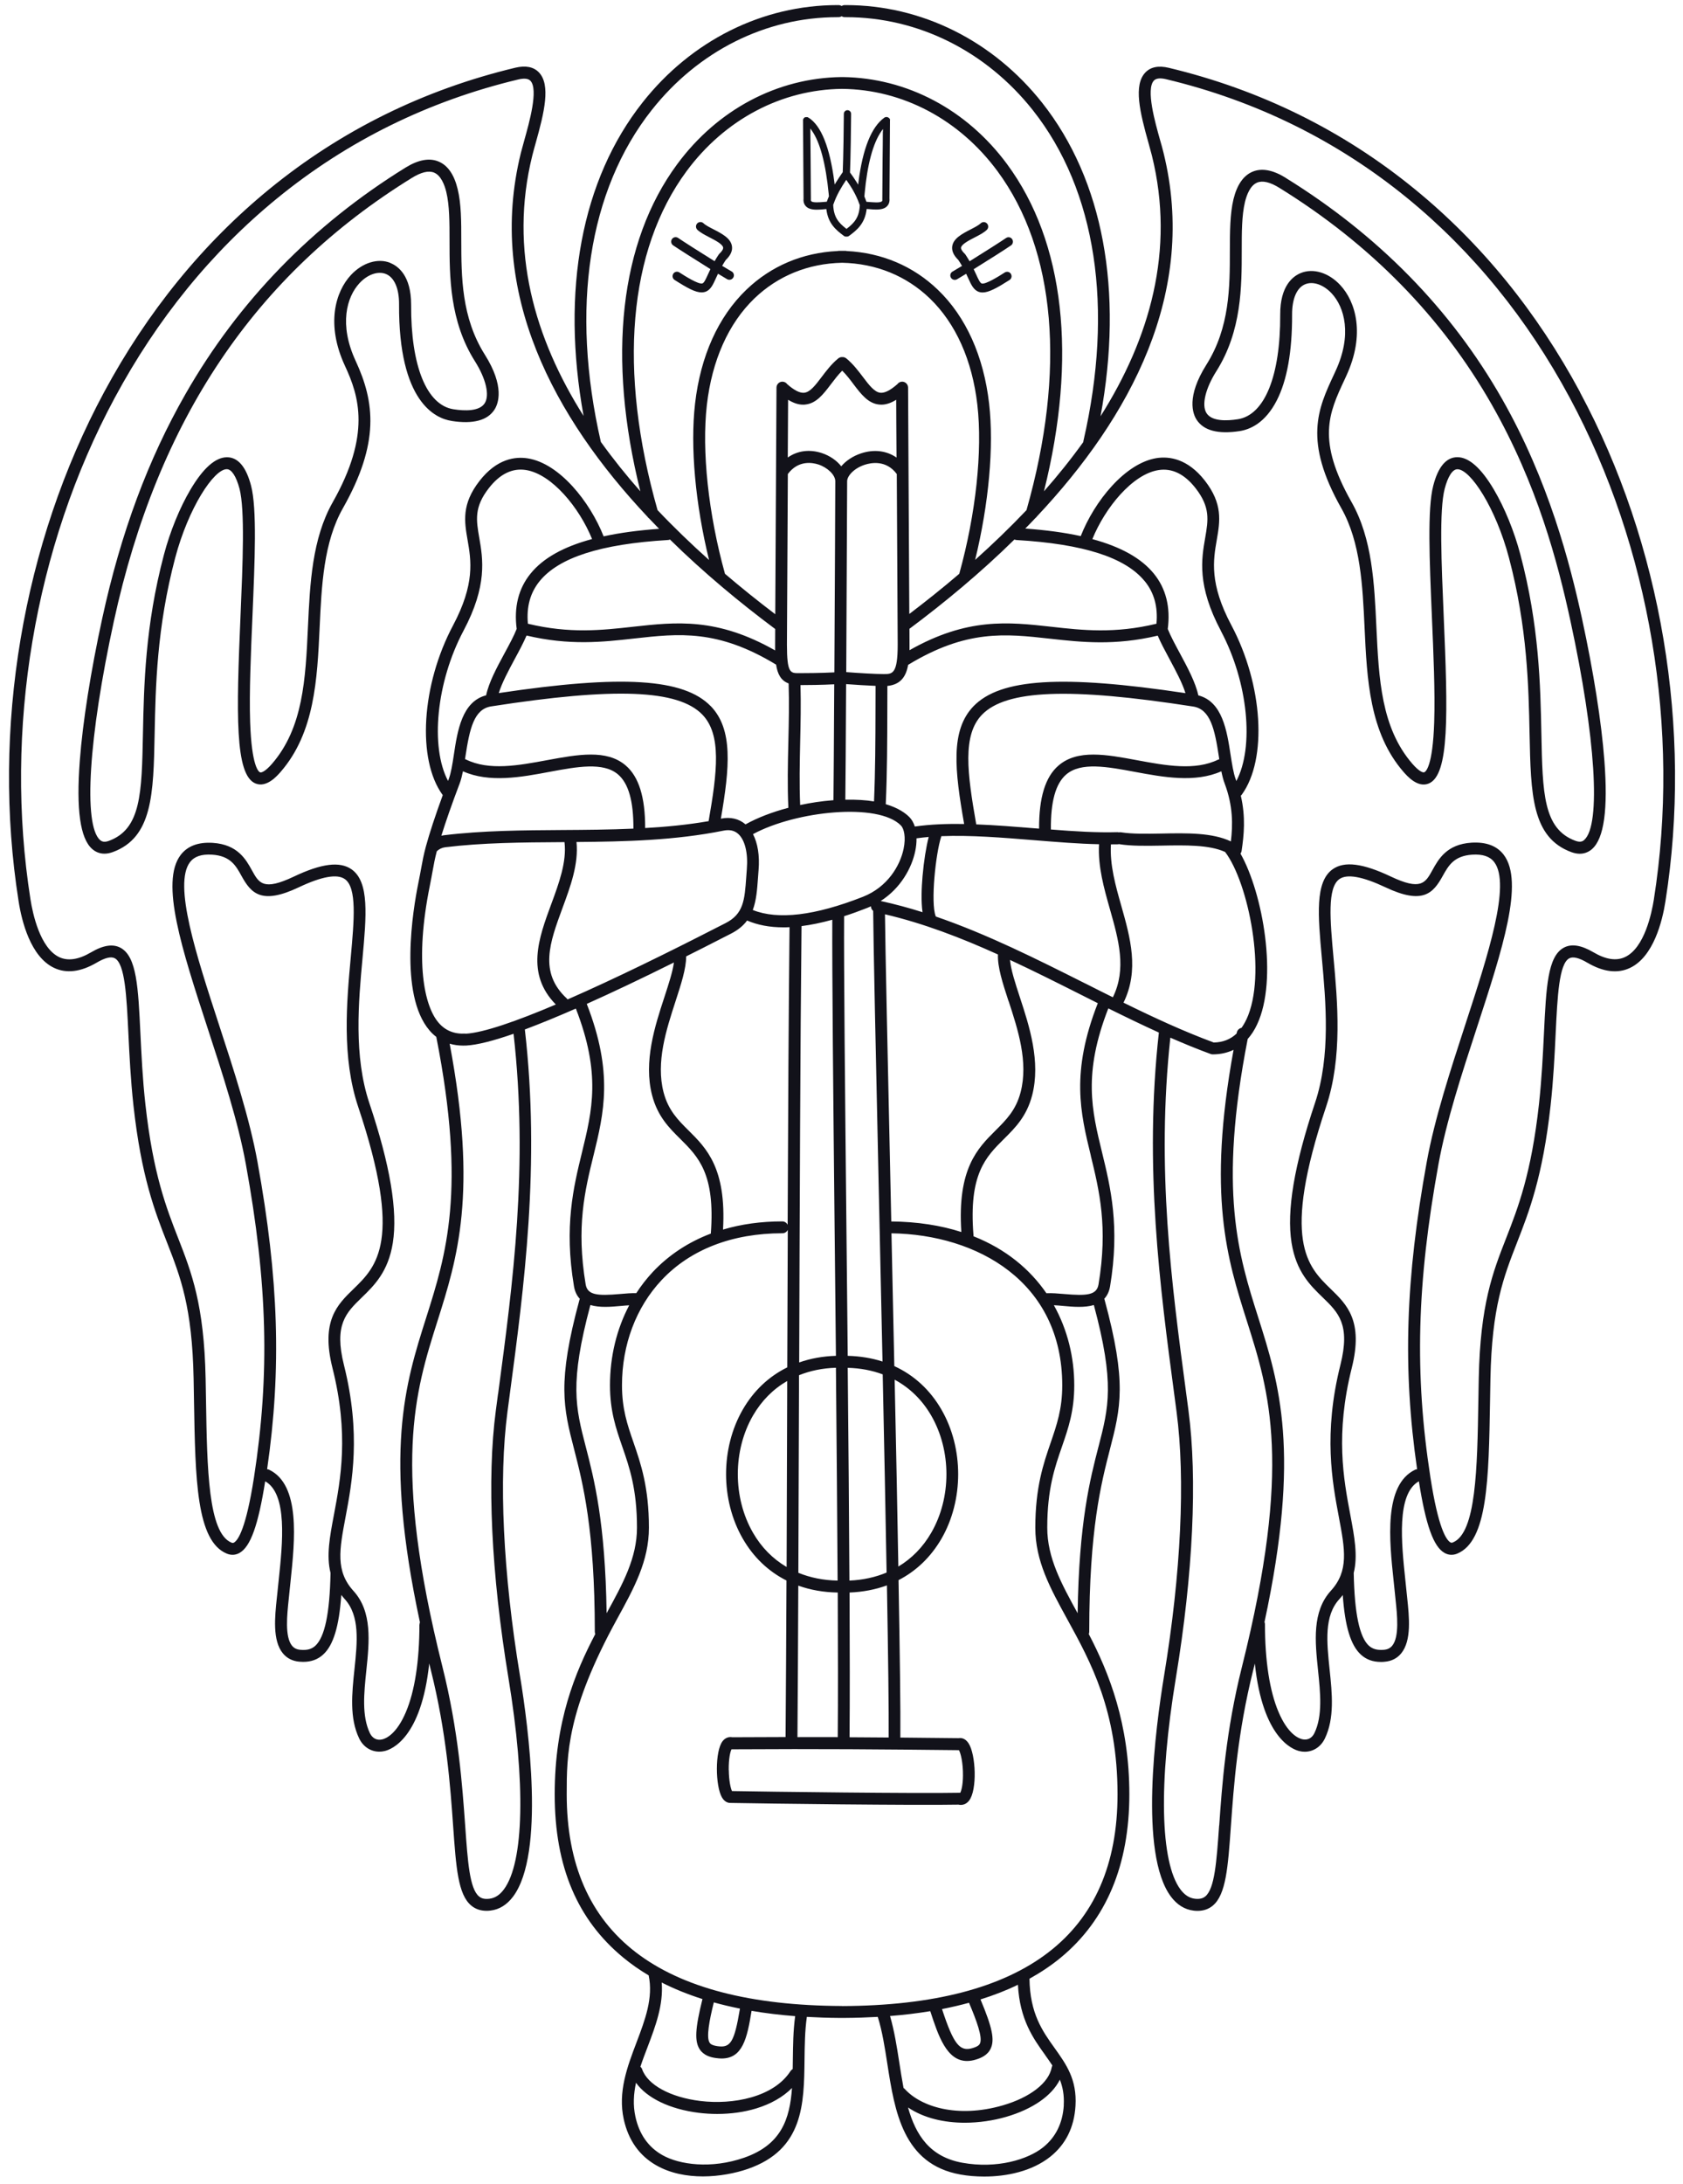 <svg xmlns="http://www.w3.org/2000/svg" width="138" height="179" viewBox="0 0 138 179" fill="none"><path d="M37.025 34.503C38.786 34.777 39.973 34.465 40.547 33.573C40.856 33.095 41.404 31.687 39.755 29.071C37.829 26.019 37.829 22.667 37.823 19.712C37.823 18.165 37.823 16.709 37.525 15.494C37.238 14.307 36.711 13.549 35.956 13.238C35.206 12.926 34.296 13.093 33.253 13.737C25.639 18.444 19.569 24.681 15.217 32.284C12.147 37.646 9.907 43.668 8.38 50.701C7.438 55.037 6.784 59.174 6.544 62.344C6.241 66.346 6.571 68.716 7.555 69.586C7.773 69.779 8.108 69.973 8.561 69.973C8.763 69.973 8.992 69.935 9.242 69.844C12.508 68.651 12.583 65.089 12.679 60.168C12.758 56.278 12.854 51.443 14.365 45.726C15.451 41.632 17.531 38.457 18.595 38.457C18.989 38.457 19.367 39.042 19.638 40.053C20.09 41.788 19.904 46.183 19.723 50.432C19.377 58.529 19.25 63.526 20.952 64.219C21.867 64.589 22.729 63.59 23.016 63.262C25.804 60.05 26.012 55.671 26.209 51.437C26.368 47.999 26.533 44.442 28.119 41.654C31.146 36.297 30.726 32.955 29.162 29.581C27.784 26.61 28.422 24.343 29.481 23.204C30.146 22.489 30.997 22.199 31.641 22.457C32.333 22.737 32.732 23.65 32.721 24.95C32.678 32.961 35.711 34.298 37.015 34.497L37.025 34.503ZM32.008 21.549C30.992 21.136 29.726 21.528 28.784 22.532C27.502 23.902 26.703 26.583 28.289 29.995C29.449 32.488 30.422 35.62 27.283 41.165C25.586 44.163 25.416 47.838 25.251 51.389C25.054 55.644 24.863 59.657 22.298 62.612C21.745 63.246 21.426 63.348 21.325 63.305C21.213 63.262 20.633 62.843 20.511 59.19C20.431 56.729 20.569 53.549 20.702 50.475C20.893 45.957 21.08 41.686 20.585 39.806C20.181 38.264 19.515 37.479 18.611 37.479C17.669 37.479 16.658 38.371 15.616 40.133C14.738 41.616 13.945 43.561 13.44 45.474C11.897 51.303 11.801 56.208 11.721 60.146C11.625 65.019 11.567 67.958 8.922 68.925C8.523 69.07 8.332 68.963 8.204 68.855C6.816 67.625 7.268 60.415 9.337 50.916C12.929 34.406 20.92 22.516 33.774 14.581C34.541 14.108 35.152 13.963 35.599 14.151C36.158 14.387 36.451 15.145 36.594 15.736C36.86 16.832 36.86 18.234 36.86 19.723C36.86 22.661 36.86 26.315 38.941 29.608C39.85 31.048 40.164 32.397 39.744 33.052C39.313 33.724 38.111 33.691 37.185 33.546C34.982 33.203 33.684 30 33.711 24.972C33.711 22.602 32.652 21.818 32.013 21.56L32.008 21.549Z" fill="#12121A"></path><path d="M59.992 22.253C59.795 22.14 59.524 21.979 59.215 21.791C59.301 21.635 59.402 21.474 59.513 21.307C59.902 20.937 60.072 20.561 60.019 20.19C59.928 19.534 59.205 19.158 58.508 18.798C58.183 18.632 57.848 18.46 57.683 18.299C57.534 18.159 57.305 18.17 57.167 18.315C57.029 18.465 57.039 18.696 57.183 18.836C57.428 19.067 57.79 19.255 58.173 19.454C58.63 19.69 59.258 20.012 59.295 20.292C59.311 20.416 59.205 20.593 58.987 20.797C58.965 20.818 58.95 20.84 58.934 20.861C58.806 21.049 58.694 21.232 58.593 21.409C57.422 20.684 56.018 19.787 55.603 19.502C55.438 19.389 55.209 19.432 55.097 19.599C54.986 19.765 55.028 19.996 55.193 20.109C55.619 20.399 57.061 21.318 58.252 22.059C58.178 22.21 58.114 22.355 58.056 22.479C57.875 22.876 57.736 23.188 57.593 23.231C57.273 23.328 56.172 22.629 55.704 22.328C55.534 22.221 55.31 22.269 55.204 22.441C55.097 22.613 55.145 22.838 55.316 22.946C56.364 23.618 57.023 23.967 57.524 23.967C57.619 23.967 57.71 23.956 57.8 23.929C58.258 23.795 58.46 23.344 58.715 22.779C58.763 22.672 58.816 22.559 58.875 22.436C59.173 22.618 59.434 22.774 59.625 22.887C59.684 22.919 59.742 22.935 59.806 22.935C59.934 22.935 60.056 22.871 60.125 22.753C60.232 22.575 60.168 22.35 59.992 22.248V22.253Z" fill="#12121A"></path><path d="M105.415 14.57C104.372 13.926 103.462 13.759 102.712 14.071C101.962 14.382 101.43 15.145 101.142 16.327C100.85 17.541 100.85 18.997 100.844 20.545C100.844 23.5 100.844 26.852 98.913 29.904C97.264 32.526 97.806 33.928 98.12 34.406C98.695 35.293 99.876 35.604 101.642 35.336C102.515 35.201 103.749 34.659 104.686 32.832C105.537 31.177 105.957 28.808 105.947 25.788C105.941 24.483 106.335 23.575 107.027 23.296C107.671 23.038 108.516 23.328 109.187 24.042C110.246 25.176 110.889 27.449 109.506 30.42L109.373 30.71C108.075 33.493 106.851 36.12 109.985 41.659C111.565 44.453 111.73 48.01 111.89 51.443C112.087 55.676 112.289 60.055 115.082 63.268C115.369 63.596 116.236 64.595 117.146 64.224C118.854 63.531 118.726 58.535 118.375 50.438C118.194 46.194 118.003 41.799 118.46 40.058C118.726 39.043 119.104 38.462 119.503 38.462C120.573 38.462 122.653 41.638 123.733 45.732C125.244 51.448 125.34 56.284 125.42 60.173C125.521 65.1 125.59 68.657 128.857 69.85C129.107 69.941 129.336 69.978 129.538 69.978C129.99 69.978 130.325 69.785 130.543 69.592C131.528 68.721 131.857 66.352 131.554 62.349C131.315 59.179 130.66 55.048 129.719 50.707C128.74 46.199 126.994 39.43 123.169 32.709C118.998 25.375 113.023 19.277 105.415 14.576V14.57ZM129.905 68.85C129.777 68.958 129.586 69.065 129.187 68.92C126.542 67.953 126.484 65.014 126.388 60.141C126.308 56.203 126.212 51.298 124.669 45.468C124.164 43.556 123.371 41.611 122.493 40.128C121.451 38.366 120.445 37.474 119.498 37.474C118.588 37.474 117.923 38.258 117.524 39.8C117.029 41.686 117.215 45.952 117.407 50.47C117.54 53.544 117.678 56.73 117.599 59.185C117.481 62.838 116.902 63.257 116.784 63.3C116.683 63.343 116.364 63.241 115.811 62.607C113.246 59.652 113.06 55.633 112.858 51.384C112.693 47.832 112.523 44.157 110.826 41.16C107.942 36.066 108.958 33.88 110.251 31.113L110.384 30.823C111.969 27.406 111.166 24.725 109.889 23.36C108.947 22.35 107.681 21.963 106.665 22.377C106.026 22.635 104.962 23.419 104.973 25.788C104.994 30.817 103.696 34.019 101.499 34.363C100.568 34.508 99.371 34.541 98.934 33.869C98.514 33.219 98.828 31.865 99.738 30.425C101.818 27.132 101.818 23.473 101.818 20.539C101.818 19.057 101.818 17.654 102.084 16.553C102.228 15.962 102.515 15.204 103.079 14.968C103.526 14.78 104.143 14.925 104.904 15.398C112.374 20.013 118.237 25.998 122.328 33.181C126.047 39.709 127.729 46.081 128.772 50.9C130.836 60.404 131.293 67.615 129.905 68.84V68.85Z" fill="#12121A"></path><path d="M82.494 19.508C82.079 19.793 80.68 20.685 79.504 21.415C79.403 21.243 79.291 21.061 79.163 20.867C79.147 20.846 79.131 20.824 79.11 20.803C78.892 20.599 78.785 20.416 78.801 20.298C78.839 20.018 79.466 19.696 79.924 19.46C80.312 19.261 80.674 19.073 80.914 18.842C81.062 18.702 81.068 18.471 80.93 18.321C80.791 18.17 80.562 18.165 80.413 18.305C80.243 18.466 79.913 18.638 79.589 18.804C78.892 19.164 78.168 19.54 78.078 20.196C78.03 20.566 78.195 20.937 78.583 21.313C78.695 21.48 78.791 21.641 78.881 21.797C78.573 21.985 78.301 22.146 78.104 22.259C77.929 22.361 77.87 22.581 77.971 22.758C78.035 22.877 78.163 22.941 78.291 22.941C78.354 22.941 78.413 22.925 78.472 22.893C78.663 22.78 78.924 22.624 79.222 22.441C79.28 22.565 79.328 22.678 79.381 22.785C79.637 23.349 79.839 23.795 80.296 23.935C80.382 23.962 80.472 23.973 80.568 23.973C81.073 23.973 81.728 23.618 82.776 22.952C82.946 22.844 82.994 22.619 82.888 22.447C82.781 22.275 82.558 22.227 82.387 22.334C81.919 22.635 80.818 23.328 80.499 23.237C80.36 23.194 80.217 22.882 80.036 22.484C79.977 22.355 79.913 22.216 79.839 22.065C81.031 21.329 82.472 20.411 82.898 20.115C83.063 20.002 83.106 19.771 82.994 19.605C82.888 19.438 82.659 19.395 82.494 19.508Z" fill="#12121A"></path><path d="M129.563 32.149C126.014 25.551 121.455 19.948 116.001 15.499C110.122 10.696 103.339 7.354 95.842 5.56C94.996 5.355 94.342 5.49 93.911 5.946C92.932 6.978 93.459 9.197 94.187 11.77C94.288 12.136 94.384 12.479 94.453 12.754C96.379 20.538 94.257 27.765 90.24 34.12C92.134 23.827 90.463 14.768 85.457 8.429C81.429 3.335 75.571 0.418 69.362 0.418H69.266C69.171 0.418 69.085 0.445 69.011 0.493C68.936 0.445 68.846 0.418 68.755 0.418H68.665C62.515 0.418 56.699 3.319 52.693 8.391C47.676 14.736 45.989 23.8 47.851 34.094C43.84 27.743 41.722 20.517 43.648 12.743C43.717 12.463 43.813 12.125 43.914 11.76C44.643 9.181 45.164 6.962 44.191 5.936C43.755 5.479 43.105 5.35 42.26 5.549C34.758 7.343 27.979 10.685 22.1 15.488C16.652 19.942 12.087 25.546 8.538 32.138C1.851 44.56 -0.703 59.77 1.526 73.873C1.781 75.517 2.505 78.407 4.42 79.326C5.442 79.815 6.623 79.67 7.932 78.901C8.618 78.499 9.113 78.38 9.416 78.547C10.252 79.004 10.379 81.658 10.528 84.725C10.613 86.482 10.709 88.475 10.943 90.614C11.587 96.448 12.704 99.317 13.699 101.853C14.806 104.685 15.758 107.129 15.875 112.996C15.886 113.614 15.897 114.227 15.907 114.828C16.014 121.249 16.099 126.326 18.605 127.347C18.961 127.492 19.323 127.47 19.648 127.282C20.547 126.766 21.174 125.009 21.744 121.415C23.595 122.452 23.17 126.503 22.856 129.48C22.819 129.823 22.787 130.151 22.755 130.457C22.739 130.619 22.723 130.785 22.701 130.962C22.537 132.52 22.329 134.46 23.191 135.513C23.526 135.921 23.978 136.152 24.542 136.201C24.649 136.211 24.75 136.217 24.851 136.217C25.516 136.217 26.053 136.023 26.495 135.62C27.33 134.863 27.804 133.326 27.985 130.731C28.07 130.844 28.166 130.952 28.261 131.064C29.522 132.445 29.299 134.573 29.065 136.819C28.857 138.79 28.644 140.827 29.453 142.497C29.783 143.18 30.405 143.577 31.102 143.577C31.246 143.577 31.395 143.561 31.544 143.524C32.097 143.395 34.55 142.476 35.194 136.346C35.236 136.523 35.279 136.706 35.327 136.888C36.614 142.025 36.928 146.457 37.157 149.691C37.397 153.06 37.551 155.29 38.642 156.192C38.982 156.477 39.402 156.622 39.892 156.622C39.998 156.622 40.105 156.617 40.222 156.601C40.951 156.515 41.573 156.122 42.079 155.445C44.696 151.926 43.34 141.627 42.637 137.361C41.243 128.915 40.882 121.233 41.61 115.72L41.791 114.356C42.972 105.507 44.313 95.481 43.036 84.382C44.255 83.925 45.649 83.355 47.218 82.668C49.293 88.003 48.564 91.001 47.718 94.466C47.027 97.303 46.239 100.521 47.064 105.432C47.138 105.878 47.309 106.211 47.543 106.458C47.537 106.474 47.527 106.49 47.522 106.506C45.67 113.329 46.197 115.392 47.08 118.809C47.793 121.582 48.772 125.38 48.772 133.745C48.772 133.81 48.788 133.874 48.809 133.939C47.154 137.103 45.484 141.09 45.484 147.075C45.484 153.06 47.373 157.374 51.102 160.453C51.746 160.985 52.438 161.468 53.188 161.914C53.576 163.757 52.901 165.541 52.188 167.421C51.432 169.414 50.655 171.472 51.145 173.707C51.523 175.426 52.427 176.7 53.832 177.495C54.981 178.145 56.327 178.392 57.641 178.392C58.955 178.392 60.317 178.129 61.328 177.774C65.888 176.189 65.925 172.45 65.968 168.829C65.984 167.663 65.994 166.459 66.159 165.315C67.016 165.363 67.894 165.396 68.803 165.401C68.814 165.401 68.825 165.401 68.83 165.401C68.899 165.401 68.968 165.401 69.037 165.401C69.107 165.401 69.176 165.401 69.245 165.401C69.256 165.401 69.266 165.401 69.272 165.401C70.197 165.396 71.097 165.363 71.974 165.315C72.341 166.486 72.549 167.803 72.762 169.189C73.363 173.036 74.039 177.393 78.747 178.236C79.327 178.344 79.998 178.403 80.705 178.403C82.525 178.403 84.6 177.984 86.116 176.78C87.382 175.77 88.079 174.373 88.186 172.616C88.319 170.446 87.425 169.205 86.483 167.883C85.483 166.486 84.451 165.046 84.414 162.188C85.35 161.667 86.212 161.092 86.984 160.453C90.708 157.374 92.602 152.872 92.602 147.075C92.602 141.278 90.931 137.103 89.277 133.939C89.298 133.88 89.314 133.815 89.314 133.745C89.314 125.38 90.293 121.582 91.006 118.809C91.889 115.387 92.421 113.329 90.564 106.506C90.564 106.49 90.553 106.474 90.543 106.458C90.777 106.211 90.947 105.878 91.022 105.437C91.841 100.526 91.059 97.314 90.367 94.471C89.521 91.006 88.792 88.003 90.878 82.652C92.251 83.334 93.639 84.005 95.023 84.634C93.794 95.637 95.124 105.582 96.294 114.361L96.475 115.726C97.204 121.238 96.842 128.921 95.448 137.367C94.746 141.632 93.389 151.932 96.007 155.451C96.512 156.128 97.135 156.515 97.864 156.606C97.976 156.622 98.087 156.627 98.194 156.627C98.683 156.627 99.103 156.482 99.444 156.198C100.529 155.29 100.689 153.065 100.928 149.697C101.157 146.462 101.471 142.03 102.759 136.894C102.801 136.711 102.849 136.528 102.892 136.351C103.535 142.481 105.994 143.4 106.542 143.529C106.691 143.567 106.839 143.583 106.983 143.583C107.68 143.583 108.297 143.191 108.632 142.503C109.441 140.832 109.228 138.796 109.021 136.824C108.787 134.573 108.563 132.451 109.824 131.07C109.925 130.962 110.016 130.85 110.101 130.737C110.282 133.326 110.755 134.863 111.591 135.626C112.032 136.029 112.57 136.222 113.235 136.222C113.336 136.222 113.437 136.222 113.543 136.206C114.107 136.158 114.56 135.927 114.895 135.518C115.757 134.465 115.549 132.526 115.384 130.968C115.363 130.79 115.347 130.619 115.331 130.457C115.299 130.146 115.267 129.818 115.23 129.48C114.916 126.503 114.49 122.452 116.342 121.415C116.911 125.009 117.539 126.772 118.438 127.282C118.763 127.47 119.124 127.492 119.481 127.347C121.987 126.32 122.072 121.249 122.178 114.828C122.189 114.227 122.2 113.619 122.21 113.002C122.327 107.135 123.285 104.69 124.386 101.859C125.376 99.323 126.499 96.454 127.142 90.619C127.377 88.486 127.472 86.493 127.557 84.731C127.706 81.658 127.834 79.009 128.669 78.552C128.973 78.386 129.473 78.504 130.154 78.907C131.463 79.675 132.644 79.82 133.665 79.331C135.581 78.413 136.304 75.522 136.56 73.878C138.789 59.786 136.235 44.576 129.558 32.16L129.563 32.149ZM53.449 9.009C57.269 4.173 62.807 1.407 68.66 1.407C68.692 1.407 68.724 1.407 68.75 1.407C68.846 1.407 68.936 1.38 69.011 1.331C69.085 1.38 69.176 1.407 69.272 1.407C69.298 1.407 69.335 1.407 69.362 1.407C75.273 1.407 80.86 4.19 84.701 9.046C89.883 15.606 91.346 25.229 88.835 36.151C88.83 36.178 88.824 36.205 88.824 36.237C87.824 37.629 86.744 38.977 85.6 40.272C88.346 29.296 87.292 19.835 82.578 13.457C79.274 8.982 74.369 6.387 69.112 6.317C69.107 6.317 69.101 6.317 69.091 6.317H69.016C69.016 6.317 69 6.317 68.995 6.317C63.738 6.382 58.833 8.982 55.529 13.457C50.815 19.835 49.767 29.301 52.507 40.272C51.358 38.972 50.272 37.618 49.267 36.221C46.761 25.261 48.24 15.601 53.443 9.014L53.449 9.009ZM79.955 45.903C81.078 41.309 81.509 36.608 81.104 33.084C80.657 29.189 79.205 25.965 76.901 23.751C74.879 21.806 72.304 20.721 69.431 20.576C69.394 20.565 69.351 20.56 69.309 20.56C69.224 20.56 69.133 20.56 69.048 20.56C68.963 20.56 68.878 20.56 68.787 20.56C68.745 20.56 68.708 20.565 68.665 20.576C65.792 20.716 63.217 21.806 61.195 23.751C58.891 25.965 57.439 29.189 56.992 33.084C56.588 36.608 57.013 41.309 58.141 45.903C56.694 44.608 55.273 43.243 53.917 41.814C50.666 30.37 51.512 20.506 56.295 14.032C59.429 9.793 64.073 7.338 69.043 7.284C74.012 7.333 78.657 9.788 81.791 14.032C86.574 20.506 87.42 30.37 84.169 41.814C82.812 43.243 81.392 44.608 79.945 45.903H79.955ZM100.109 51.716C102.344 55.917 102.854 61.231 101.375 64.019C101.359 63.976 101.343 63.928 101.327 63.88C101.136 63.375 101.024 62.639 100.902 61.859C100.604 59.909 100.237 57.508 98.258 56.997C98.029 55.934 97.38 54.725 96.752 53.559C96.364 52.839 95.991 52.151 95.752 51.555C95.986 49.76 95.603 48.234 94.608 47.015C93.581 45.758 91.916 44.823 89.569 44.189C90.617 41.61 92.863 38.865 94.991 38.532C96.103 38.354 97.124 38.854 98.029 40.009C99.252 41.578 99.072 42.625 98.822 44.076C98.518 45.822 98.135 47.998 100.114 51.716H100.109ZM102.195 83.565C102.078 83.817 101.945 84.043 101.801 84.247C101.615 84.285 101.455 84.43 101.413 84.634C101.413 84.661 101.402 84.688 101.397 84.715C100.897 85.193 100.274 85.435 99.524 85.451C97.055 84.537 94.613 83.409 92.123 82.184C93.432 79.519 92.676 76.849 91.948 74.27C91.474 72.605 90.99 70.885 91.091 69.209C91.277 69.209 91.463 69.209 91.65 69.204C91.681 69.204 91.713 69.204 91.745 69.188C91.756 69.188 91.761 69.188 91.772 69.193C92.778 69.354 93.98 69.333 95.262 69.311C97.172 69.274 99.151 69.236 100.455 69.832C102.354 72.315 103.919 79.906 102.2 83.565H102.195ZM89.005 80.621C85.025 78.622 80.945 76.57 76.731 75.124C76.731 75.114 76.731 75.098 76.72 75.087C76.3 74.002 76.715 69.978 77.178 68.57C77.178 68.559 77.178 68.548 77.183 68.538C79.561 68.441 82.2 68.656 84.775 68.865C86.648 69.016 88.441 69.166 90.117 69.198C90.016 71.02 90.522 72.803 91.011 74.528C91.724 77.037 92.394 79.417 91.251 81.744C90.506 81.373 89.755 81.002 89 80.615L89.005 80.621ZM82.701 82.05C83.467 84.392 84.334 87.046 83.685 89.529C83.302 91.001 82.493 91.801 81.636 92.655C80.157 94.127 78.481 95.793 78.827 100.983C77.156 100.446 75.241 100.14 73.081 100.118C73.06 99.043 73.033 97.974 73.012 96.927C72.788 86.681 72.592 77.779 72.565 74.942C75.715 75.678 78.801 76.865 81.828 78.235C81.791 79.283 82.211 80.572 82.695 82.055L82.701 82.05ZM72.703 128.894C71.783 129.281 70.756 129.506 69.649 129.555C69.623 124.225 69.57 118.208 69.511 112.115C70.543 112.142 71.506 112.325 72.379 112.652C72.501 118.433 72.613 124.053 72.698 128.894H72.703ZM73.358 113.088C74.592 113.754 75.614 114.742 76.359 116.032C78.019 118.906 78.019 122.764 76.359 125.633C75.677 126.815 74.762 127.744 73.661 128.405C73.581 123.801 73.475 118.519 73.358 113.088ZM72.863 142.417C71.793 142.406 70.735 142.401 69.66 142.395C69.687 139.301 69.681 135.207 69.66 130.533C70.756 130.49 71.783 130.291 72.725 129.947C72.826 135.717 72.884 140.252 72.868 142.422L72.863 142.417ZM59.753 145.082C59.743 144.131 59.881 143.572 59.982 143.384H59.993C67.388 143.341 72.177 143.384 78.63 143.454C78.769 143.69 78.971 144.469 78.96 145.533C78.955 146.339 78.822 146.79 78.737 146.946C78.71 146.946 78.678 146.946 78.652 146.946C75.332 147.016 62.855 146.86 60.019 146.806C59.918 146.597 59.769 145.995 59.759 145.082H59.753ZM64.494 128.437C63.371 127.776 62.435 126.836 61.743 125.633C60.083 122.758 60.083 118.901 61.743 116.026C62.451 114.807 63.398 113.856 64.547 113.195C64.547 113.442 64.547 113.689 64.547 113.931C64.531 118.955 64.515 123.849 64.499 128.437H64.494ZM65.515 113.936C65.515 113.534 65.515 113.131 65.515 112.722C66.436 112.352 67.447 112.142 68.543 112.11C68.601 118.202 68.649 124.22 68.681 129.555C67.51 129.533 66.43 129.313 65.462 128.915C65.483 124.193 65.499 119.137 65.515 113.936ZM46.537 81.915C46.537 81.915 46.495 81.862 46.473 81.84C44.175 79.702 45.079 77.257 46.122 74.426C46.777 72.653 47.452 70.826 47.271 69.016C51.262 68.984 55.348 68.887 59.317 68.086C59.822 67.984 60.221 68.07 60.535 68.355C61.083 68.849 61.344 69.924 61.238 71.229C61.216 71.455 61.206 71.675 61.19 71.885C61.057 73.776 60.972 74.92 59.477 75.672C59.317 75.753 59.062 75.882 58.726 76.054C54.848 78.042 50.4 80.234 46.537 81.921V81.915ZM38.184 84.72C37.248 84.774 36.513 84.478 35.949 83.812C34.79 82.453 33.992 78.794 35.242 72.61C35.343 72.111 35.412 71.718 35.476 71.374C35.582 70.789 35.662 70.359 35.816 69.773C36.008 69.591 36.247 69.478 36.503 69.446C39.594 69.07 42.76 69.048 46.106 69.027C46.165 69.027 46.229 69.027 46.287 69.027C46.479 70.638 45.835 72.39 45.207 74.088C44.17 76.897 43.095 79.804 45.574 82.335C42.366 83.699 39.658 84.645 38.184 84.731V84.72ZM39.296 44.071C39.046 42.62 38.865 41.572 40.089 40.004C40.988 38.849 42.015 38.349 43.127 38.526C45.255 38.865 47.5 41.605 48.548 44.184C46.202 44.812 44.531 45.752 43.51 47.01C42.515 48.229 42.132 49.76 42.366 51.549C42.132 52.14 41.759 52.828 41.366 53.553C40.733 54.725 40.084 55.928 39.86 56.992C37.881 57.502 37.508 59.904 37.216 61.854C37.099 62.633 36.982 63.369 36.79 63.874C36.774 63.917 36.758 63.966 36.737 64.008C35.263 61.22 35.774 55.907 38.003 51.705C39.977 47.993 39.599 45.817 39.296 44.065V44.071ZM54.763 44.264C54.827 44.264 54.88 44.243 54.933 44.221C57.7 46.94 60.658 49.39 63.531 51.533C63.541 51.539 63.552 51.549 63.563 51.555C63.563 52.334 63.557 52.812 63.557 52.839C63.557 53 63.557 53.161 63.557 53.312C58.801 50.609 55.449 50.98 51.911 51.372C49.357 51.657 46.713 51.952 43.286 51.125C43.159 49.728 43.478 48.584 44.249 47.633C45.83 45.693 49.267 44.592 54.757 44.264H54.763ZM69.053 21.538C71.825 21.597 74.305 22.602 76.236 24.455C78.37 26.508 79.721 29.527 80.141 33.191C80.572 36.957 80.019 42.126 78.657 47.031C77.295 48.197 75.917 49.293 74.56 50.324C74.528 44.769 74.459 31.923 74.459 31.773C74.459 31.504 74.241 31.284 73.975 31.284C73.81 31.284 73.672 31.364 73.581 31.488C73.012 31.988 72.544 32.229 72.187 32.192C71.703 32.143 71.267 31.574 70.767 30.913C70.384 30.408 69.953 29.833 69.394 29.377C69.298 29.301 69.186 29.264 69.075 29.269C68.958 29.258 68.835 29.296 68.734 29.377C68.176 29.833 67.745 30.408 67.362 30.913C66.861 31.574 66.43 32.143 65.941 32.192C65.585 32.229 65.111 31.988 64.547 31.488C64.462 31.364 64.313 31.284 64.153 31.284C63.887 31.284 63.669 31.504 63.669 31.773C63.669 31.923 63.6 44.801 63.568 50.346C62.201 49.309 60.817 48.202 59.445 47.031C58.083 42.126 57.529 36.957 57.96 33.191C58.381 29.532 59.732 26.508 61.865 24.455C63.797 22.602 66.276 21.597 69.048 21.538H69.053ZM94.927 52.097C95.182 52.694 95.528 53.339 95.895 54.021C96.411 54.983 96.943 55.971 97.204 56.815C87.085 55.294 82.025 55.611 79.822 57.889C77.912 59.866 78.284 63.138 79.056 67.538C77.641 67.517 76.273 67.565 75.012 67.748C74.911 67.436 74.762 67.168 74.56 66.969C74.241 66.647 73.65 66.217 72.629 65.916C72.746 63.358 72.751 60.715 72.757 58.158C72.757 57.508 72.757 56.868 72.762 56.224C73.858 56.116 74.294 55.444 74.464 54.494C79.248 51.592 82.418 51.942 86.084 52.35C88.697 52.64 91.394 52.935 94.922 52.103L94.927 52.097ZM100.928 68.968C99.417 68.242 97.294 68.28 95.241 68.323C94.007 68.344 92.841 68.366 91.921 68.221C91.857 68.21 91.793 68.215 91.729 68.226C91.692 68.215 91.65 68.21 91.612 68.21C89.947 68.258 88.111 68.145 86.169 67.99C86.148 65.701 86.558 64.223 87.425 63.482C88.633 62.445 90.782 62.843 93.054 63.267C95.368 63.697 97.986 64.186 100.146 63.219C100.221 63.59 100.306 63.928 100.418 64.223C101.115 66.072 101.088 67.624 100.928 68.968ZM99.907 62.252C97.997 63.197 95.576 62.746 93.23 62.311C90.724 61.843 88.356 61.403 86.797 62.746C85.712 63.675 85.191 65.373 85.201 67.92C85.084 67.909 84.967 67.898 84.85 67.893C83.249 67.764 81.62 67.63 80.04 67.571C80.04 67.555 80.04 67.538 80.04 67.522C79.306 63.337 78.907 60.248 80.519 58.582C82.504 56.535 87.68 56.331 97.832 57.911C99.247 58.131 99.598 59.753 99.944 62.015C99.955 62.09 99.965 62.166 99.976 62.236C99.955 62.236 99.933 62.246 99.912 62.257L99.907 62.252ZM75.645 74.77C74.512 74.41 73.368 74.104 72.214 73.851C73.868 72.793 74.762 71.127 75.044 69.773C75.124 69.403 75.156 69.043 75.151 68.715C75.475 68.672 75.811 68.629 76.151 68.602C75.944 69.387 75.747 70.617 75.645 71.82C75.566 72.739 75.518 73.905 75.645 74.77ZM61.727 74.582C62.02 73.803 62.084 72.906 62.153 71.949C62.169 71.74 62.185 71.525 62.201 71.305C62.296 70.133 62.132 69.118 61.743 68.371C65.265 66.464 72.006 65.765 73.868 67.657C74.124 67.914 74.294 68.608 74.092 69.575C73.805 70.955 72.778 72.712 70.756 73.507C66.819 75.055 63.786 75.415 61.722 74.587L61.727 74.582ZM40.275 57.9C50.426 56.32 55.603 56.524 57.588 58.571C59.173 60.21 58.817 63.224 58.104 67.307C56.391 67.603 54.646 67.775 52.901 67.871C52.906 65.346 52.384 63.665 51.304 62.741C49.745 61.403 47.378 61.843 44.872 62.305C42.526 62.741 40.099 63.192 38.195 62.246C38.173 62.236 38.152 62.23 38.131 62.225C38.142 62.15 38.152 62.074 38.163 62.005C38.509 59.737 38.86 58.12 40.275 57.9ZM58.279 57.884C56.077 55.611 51.017 55.289 40.898 56.809C41.158 55.966 41.69 54.977 42.206 54.015C42.573 53.339 42.919 52.694 43.175 52.092C46.702 52.925 49.4 52.629 52.012 52.334C55.678 51.925 58.849 51.571 63.637 54.477C63.754 55.246 64.031 55.788 64.664 56.019C64.717 57.583 64.68 59.205 64.643 60.78C64.6 62.574 64.558 64.422 64.643 66.211C63.318 66.561 62.1 67.028 61.131 67.571C60.594 67.109 59.897 66.942 59.109 67.103C59.828 62.918 60.126 59.786 58.274 57.873L58.279 57.884ZM65.861 33.17C65.92 33.17 65.978 33.17 66.031 33.159C66.936 33.068 67.516 32.305 68.128 31.499C68.42 31.117 68.718 30.72 69.059 30.381C69.399 30.72 69.703 31.112 69.99 31.499C70.602 32.305 71.182 33.068 72.086 33.159C72.145 33.159 72.203 33.17 72.256 33.17C72.645 33.17 73.049 33.041 73.485 32.767C73.485 33.782 73.501 35.496 73.512 37.505C72.698 36.941 71.671 36.807 70.602 37.161C69.931 37.382 69.362 37.769 68.979 38.22C68.612 37.752 68.048 37.355 67.383 37.135C66.372 36.807 65.388 36.941 64.595 37.5C64.606 35.496 64.616 33.787 64.621 32.767C65.058 33.035 65.457 33.17 65.85 33.17H65.861ZM69.314 65.55C69.33 64.379 69.357 60.506 69.378 56.073C70.155 56.132 71.091 56.191 71.793 56.218C71.793 56.863 71.788 57.502 71.788 58.147C71.783 60.635 71.772 63.208 71.666 65.69C71.017 65.583 70.24 65.529 69.314 65.55ZM64.6 38.854C65.462 37.693 66.627 37.919 67.096 38.069C67.867 38.322 68.49 38.934 68.49 39.44C68.49 40.632 68.452 48.326 68.415 55.111C67.346 55.17 65.941 55.176 65.499 55.176C64.813 55.176 64.526 55.176 64.526 52.839C64.526 52.323 64.568 44.775 64.6 38.859V38.854ZM65.611 65.996C65.537 64.299 65.574 62.531 65.611 60.812C65.648 59.275 65.68 57.696 65.638 56.154C66.186 56.154 67.415 56.143 68.404 56.089C68.378 60.602 68.356 64.535 68.341 65.594C68.319 65.594 68.298 65.594 68.277 65.594C67.388 65.663 66.484 65.798 65.606 65.986L65.611 65.996ZM72.453 55.251C71.809 55.251 70.415 55.17 69.389 55.09C69.426 48.315 69.458 40.643 69.463 39.44C69.463 39.02 70.016 38.381 70.916 38.091C71.416 37.93 72.661 37.677 73.533 38.854C73.565 44.769 73.603 52.318 73.608 52.833C73.608 55.251 73.177 55.251 72.459 55.251H72.453ZM37.689 64.223C37.801 63.928 37.886 63.584 37.961 63.219C40.121 64.186 42.738 63.702 45.053 63.267C47.325 62.843 49.474 62.445 50.682 63.482C51.538 64.218 51.948 65.674 51.938 67.92C49.985 68.006 48.032 68.022 46.106 68.033C42.882 68.054 39.546 68.076 36.396 68.463C36.327 68.473 36.258 68.484 36.189 68.5C36.551 67.34 37.051 65.905 37.689 64.223ZM56.274 78.386C57.205 77.918 58.173 77.435 59.168 76.919C59.498 76.752 59.748 76.624 59.908 76.543C60.514 76.237 60.95 75.871 61.259 75.452C62.126 75.823 63.116 76.011 64.238 76.011C64.403 76.011 64.574 76.011 64.739 75.995C64.664 82.99 64.621 91.5 64.584 100.392C64.504 100.226 64.34 100.113 64.148 100.113C62.403 100.113 60.775 100.338 59.285 100.784C59.572 95.75 57.923 94.111 56.46 92.661C55.603 91.812 54.795 91.006 54.411 89.534C53.768 87.052 54.635 84.398 55.396 82.055C55.853 80.648 56.258 79.412 56.263 78.397L56.274 78.386ZM65.718 75.909C66.505 75.812 67.346 75.635 68.245 75.388C68.224 79.654 68.319 89.48 68.436 100.806C68.474 104.185 68.505 107.661 68.543 111.132C67.468 111.164 66.457 111.347 65.531 111.675C65.574 98.866 65.616 85.848 65.723 75.914L65.718 75.909ZM68.692 130.533C68.713 135.201 68.718 139.295 68.692 142.385C67.622 142.385 66.526 142.379 65.388 142.385C65.414 138.688 65.441 134.487 65.457 129.968C66.446 130.323 67.526 130.516 68.686 130.533H68.692ZM69.511 111.127C69.479 107.661 69.442 104.174 69.405 100.795C69.288 89.206 69.186 79.181 69.213 75.098C69.825 74.904 70.458 74.673 71.118 74.415C71.224 74.372 71.32 74.329 71.416 74.286C71.416 74.437 71.485 74.571 71.597 74.662C71.613 77.161 71.809 86.332 72.044 96.943C72.145 101.66 72.256 106.667 72.363 111.599C71.48 111.315 70.522 111.159 69.511 111.132V111.127ZM93.863 47.633C94.634 48.584 94.954 49.728 94.826 51.125C91.4 51.952 88.76 51.662 86.201 51.372C82.669 50.98 79.317 50.609 74.576 53.295C74.576 53.145 74.576 52.989 74.576 52.833C74.576 52.801 74.576 52.323 74.571 51.533C74.571 51.533 74.576 51.533 74.581 51.533C77.454 49.39 80.413 46.94 83.179 44.221C83.233 44.243 83.291 44.264 83.35 44.264C88.84 44.586 92.272 45.693 93.858 47.633H93.863ZM27.102 128.948C27.038 132.241 26.628 134.186 25.857 134.895C25.553 135.175 25.175 135.277 24.633 135.228C24.329 135.201 24.117 135.099 23.946 134.895C23.345 134.159 23.537 132.375 23.675 131.07C23.696 130.887 23.712 130.715 23.728 130.549C23.755 130.242 23.792 129.915 23.829 129.576C24.175 126.261 24.654 121.716 22.074 120.47C22.015 120.443 21.962 120.427 21.903 120.427C23.095 112.201 22.856 104.83 21.111 95.224C20.467 91.678 19.179 87.729 17.929 83.909C16.093 78.284 14.194 72.476 15.583 70.66C15.939 70.198 16.53 69.999 17.386 70.053C18.892 70.15 19.339 70.95 19.807 71.804C20.589 73.217 21.435 74.184 24.5 72.728C26.383 71.837 27.649 71.611 28.277 72.057C29.278 72.766 29.038 75.404 28.762 78.461C28.426 82.12 28.011 86.665 29.368 90.716C33.055 101.708 30.89 103.804 28.985 105.652C27.66 106.936 26.293 108.263 27.261 112.126C28.628 117.558 27.931 121.233 27.378 124.177C27.038 125.966 26.75 127.513 27.102 128.926C27.102 128.932 27.102 128.942 27.102 128.948ZM34.391 133.149C34.391 136.136 34.008 138.629 33.279 140.338C32.523 142.121 31.666 142.497 31.337 142.573C30.906 142.675 30.544 142.487 30.336 142.073C29.65 140.655 29.847 138.758 30.038 136.926C30.283 134.562 30.538 132.112 28.985 130.404C27.5 128.776 27.83 127.019 28.331 124.365C28.873 121.485 29.618 117.536 28.203 111.889C27.373 108.575 28.378 107.602 29.655 106.361C30.677 105.372 31.831 104.25 32.209 101.88C32.624 99.269 31.996 95.514 30.283 90.41C28.996 86.558 29.395 82.12 29.724 78.558C30.044 75.06 30.294 72.299 28.836 71.262C27.878 70.585 26.373 70.767 24.09 71.853C21.595 73.035 21.238 72.395 20.658 71.337C20.164 70.445 19.488 69.22 17.45 69.086C16.258 69.01 15.375 69.344 14.816 70.074C13.114 72.299 14.918 77.827 17.009 84.231C18.248 88.019 19.525 91.936 20.158 95.417C21.941 105.211 22.132 112.647 20.829 121.077C20.174 125.3 19.52 126.251 19.185 126.439C19.126 126.471 19.073 126.482 18.982 126.444C17.072 125.665 16.982 120.394 16.892 114.818C16.881 114.216 16.87 113.603 16.86 112.986C16.737 106.941 15.705 104.298 14.614 101.499C13.646 99.022 12.55 96.218 11.922 90.512C11.688 88.406 11.598 86.429 11.512 84.688C11.332 80.911 11.209 78.418 9.895 77.693C9.267 77.349 8.469 77.467 7.458 78.063C6.442 78.66 5.564 78.789 4.851 78.45C3.282 77.698 2.686 74.899 2.5 73.728C0.308 59.834 2.819 44.85 9.4 32.622C12.885 26.137 17.365 20.635 22.717 16.262C28.485 11.55 35.135 8.273 42.488 6.516C42.978 6.398 43.318 6.435 43.494 6.623C44.164 7.333 43.398 10.046 42.988 11.507C42.882 11.878 42.786 12.232 42.712 12.523C39.871 23.998 45.457 34.239 53.092 42.357C53.124 42.41 53.172 42.459 53.22 42.491C53.491 42.776 53.768 43.066 54.044 43.345C52.337 43.469 50.82 43.673 49.495 43.963C48.378 41.127 45.872 37.978 43.27 37.57C42.249 37.409 40.738 37.597 39.323 39.413C37.833 41.325 38.078 42.749 38.338 44.253C38.631 45.94 38.961 47.848 37.147 51.265C34.556 56.138 34.178 62.236 36.285 65.147C36.29 65.158 36.301 65.164 36.306 65.169C35.673 66.899 35.21 68.317 34.917 69.397C34.731 70.09 34.641 70.579 34.529 71.197C34.465 71.541 34.396 71.922 34.295 72.417C33.874 74.496 32.693 81.507 35.215 84.457C35.386 84.661 35.577 84.838 35.774 84.989C38.253 97.566 36.572 102.869 34.949 107.994C33.22 113.437 31.443 119.051 34.433 132.972C34.412 133.031 34.401 133.09 34.401 133.149H34.391ZM40.839 114.237L40.658 115.602C39.913 121.211 40.28 128.996 41.69 137.533C43.111 146.156 42.972 152.636 41.318 154.865C40.977 155.327 40.584 155.58 40.121 155.634C39.636 155.693 39.408 155.553 39.275 155.44C38.509 154.801 38.354 152.625 38.142 149.622C37.907 146.35 37.593 141.869 36.285 136.647C32.129 120.072 34.034 114.082 35.87 108.284C37.498 103.143 39.184 97.829 36.87 85.547C37.216 85.65 37.583 85.703 37.977 85.703C38.062 85.703 38.147 85.703 38.237 85.698C39.115 85.65 40.413 85.327 42.111 84.736C43.334 95.621 42.068 105.088 40.844 114.243L40.839 114.237ZM48.665 94.713C49.517 91.232 50.315 87.938 48.112 82.286C50.208 81.346 52.592 80.218 55.258 78.891C55.151 79.68 54.827 80.653 54.475 81.738C53.704 84.086 52.752 87.014 53.47 89.776C53.922 91.506 54.864 92.446 55.779 93.349C57.258 94.821 58.657 96.207 58.285 101.112C56.444 101.81 54.843 102.863 53.534 104.25C53.028 104.792 52.571 105.378 52.172 105.996C51.757 105.985 51.31 106.023 50.831 106.066C48.969 106.227 48.171 106.152 48.022 105.276C47.234 100.559 47.958 97.582 48.665 94.708V94.713ZM48.027 118.573C47.192 115.344 46.691 113.383 48.41 106.968C48.788 107.081 49.208 107.119 49.634 107.119C50.059 107.119 50.512 107.081 50.916 107.043C51.15 107.022 51.379 107 51.592 106.99C50.565 108.94 50.017 111.18 50.017 113.55C50.017 115.661 50.506 117.074 51.022 118.568C51.618 120.287 52.23 122.065 52.23 125.214C52.23 127.696 51.076 129.797 49.74 132.23C49.634 124.784 48.713 121.216 48.027 118.568V118.573ZM61.025 176.855C58.311 177.801 55.699 177.43 54.316 176.646C53.161 175.996 52.416 174.937 52.102 173.498C51.895 172.552 51.953 171.633 52.15 170.715C53.044 171.972 54.922 172.885 57.306 173.181C57.801 173.24 58.301 173.272 58.801 173.272C59.923 173.272 61.025 173.121 62.004 172.821C63.206 172.455 64.201 171.886 64.941 171.144C64.76 173.702 64.058 175.797 61.025 176.855ZM65.01 168.823C65.01 169.081 65.005 169.339 64.999 169.592C64.93 169.629 64.872 169.683 64.824 169.753C63.44 171.902 60.104 172.536 57.418 172.208C54.965 171.907 53.092 170.886 52.65 169.602C52.624 169.522 52.571 169.452 52.512 169.398C52.688 168.861 52.895 168.318 53.103 167.776C53.746 166.083 54.406 164.332 54.257 162.5C55.284 163.021 56.396 163.472 57.599 163.854C56.992 166.298 56.944 167.324 57.38 167.985C57.721 168.496 58.295 168.635 58.7 168.689C58.865 168.711 59.019 168.727 59.163 168.727C60.892 168.727 61.259 167.088 61.626 164.821C62.759 165.014 63.951 165.159 65.201 165.256C65.037 166.438 65.026 167.652 65.01 168.823ZM58.529 164.128C59.216 164.321 59.934 164.488 60.674 164.638C60.211 167.4 59.902 167.867 58.838 167.717C58.386 167.652 58.253 167.534 58.189 167.437C57.896 166.997 58.162 165.621 58.529 164.128ZM87.228 172.557C87.138 174.024 86.563 175.185 85.526 176.012C84.281 177.006 81.753 177.78 78.928 177.275C76.247 176.796 75.097 175.018 74.454 172.74C75.757 173.621 77.428 173.992 79.109 173.992C80.274 173.992 81.439 173.815 82.488 173.514C84.674 172.88 86.255 171.773 86.904 170.462C87.138 171.058 87.271 171.73 87.223 172.557H87.228ZM85.707 168.458C85.914 168.743 86.111 169.022 86.292 169.302C86.27 169.345 86.249 169.393 86.239 169.447C86.004 170.725 84.467 171.918 82.227 172.568C78.492 173.648 75.497 172.676 74.188 171.225C74.156 171.193 74.124 171.166 74.087 171.144C73.959 170.462 73.847 169.753 73.736 169.038C73.539 167.754 73.326 166.433 72.98 165.245C74.129 165.154 75.231 165.02 76.279 164.848C76.938 166.868 77.625 168.931 79.295 168.931C79.524 168.931 79.774 168.893 80.04 168.807C80.429 168.689 80.982 168.463 81.237 167.905C81.567 167.19 81.365 166.185 80.397 163.886C81.493 163.542 82.52 163.145 83.467 162.682C83.616 165.541 84.722 167.083 85.712 168.458H85.707ZM79.455 164.16C80.078 165.621 80.583 166.997 80.354 167.496C80.306 167.604 80.195 167.738 79.753 167.872C78.7 168.195 78.189 167.566 77.242 164.676C78.008 164.525 78.742 164.353 79.455 164.16ZM69.053 164.423C54.066 164.369 46.468 158.535 46.468 147.075C46.468 143.862 46.468 140.225 50.591 132.714C51.996 130.156 53.209 127.948 53.209 125.214C53.209 121.899 52.539 119.954 51.948 118.24C51.437 116.762 51.001 115.489 51.001 113.544C51.001 110.213 52.156 107.151 54.252 104.921C56.609 102.412 60.041 101.085 64.159 101.085C64.35 101.085 64.515 100.972 64.595 100.806C64.579 104.529 64.568 108.311 64.552 112.078C63.047 112.819 61.802 113.985 60.908 115.532C59.078 118.697 59.078 122.957 60.908 126.122C61.786 127.647 63.009 128.803 64.489 129.549C64.467 134.229 64.446 138.57 64.414 142.379C63.047 142.379 61.605 142.385 60.046 142.395C59.753 142.336 59.466 142.449 59.258 142.707C58.609 143.524 58.657 146.393 59.195 147.322C59.439 147.747 59.759 147.789 59.934 147.779C62.632 147.832 75.135 147.988 78.593 147.918C78.657 147.935 78.726 147.94 78.79 147.94C79.045 147.94 79.285 147.816 79.46 147.591C80.141 146.726 80.019 143.803 79.418 142.89C79.141 142.465 78.806 142.438 78.614 142.471C76.933 142.449 75.358 142.433 73.826 142.422C73.847 140.193 73.783 135.486 73.677 129.517C75.129 128.77 76.321 127.626 77.194 126.127C79.024 122.963 79.024 118.702 77.194 115.538C76.257 113.915 74.938 112.712 73.331 111.975C73.257 108.349 73.177 104.669 73.097 101.09C80.115 101.187 87.1 105.05 87.1 113.55C87.1 115.495 86.659 116.768 86.153 118.245C85.563 119.959 84.892 121.899 84.892 125.219C84.892 127.954 86.106 130.162 87.51 132.719C89.442 136.238 91.634 140.23 91.634 147.08C91.634 158.54 84.031 164.375 69.043 164.429L69.053 164.423ZM90.075 118.568C89.388 121.216 88.468 124.784 88.362 132.23C87.026 129.797 85.871 127.69 85.871 125.214C85.871 122.06 86.483 120.282 87.079 118.568C87.595 117.074 88.085 115.661 88.085 113.55C88.085 111.277 87.542 109.004 86.414 106.984C86.659 106.995 86.92 107.017 87.186 107.043C87.59 107.081 88.032 107.119 88.468 107.119C88.904 107.119 89.319 107.081 89.692 106.968C91.415 113.378 90.91 115.344 90.075 118.573V118.568ZM89.436 94.708C90.138 97.588 90.862 100.564 90.075 105.276C89.926 106.157 89.128 106.227 87.265 106.066C86.749 106.023 86.265 105.98 85.824 106.001C85.818 106.001 85.808 106.001 85.802 106.001C84.446 104.029 82.472 102.38 79.822 101.332C79.822 101.3 79.822 101.268 79.822 101.241C79.418 96.239 80.828 94.837 82.323 93.354C83.238 92.446 84.18 91.511 84.632 89.781C85.35 87.02 84.398 84.091 83.626 81.744C83.238 80.556 82.892 79.503 82.817 78.681C84.76 79.584 86.675 80.546 88.574 81.502C89.053 81.744 89.532 81.985 90.016 82.227C87.787 87.911 88.59 91.216 89.442 94.713L89.436 94.708ZM99.965 149.622C99.753 152.63 99.598 154.801 98.832 155.44C98.699 155.548 98.47 155.687 97.986 155.634C97.523 155.58 97.135 155.327 96.789 154.865C95.134 152.636 94.991 146.156 96.417 137.533C97.827 128.996 98.194 121.206 97.449 115.602L97.268 114.237C96.055 105.168 94.805 95.804 95.964 85.053C97.071 85.537 98.178 85.993 99.279 86.396C99.332 86.418 99.385 86.423 99.444 86.423C100.067 86.423 100.636 86.294 101.147 86.052C98.971 97.98 100.63 103.218 102.243 108.29C104.083 114.087 105.983 120.077 101.828 136.652C100.519 141.874 100.2 146.355 99.971 149.627L99.965 149.622ZM114.272 129.576C114.309 129.915 114.341 130.242 114.373 130.549C114.389 130.71 114.405 130.887 114.426 131.07C114.565 132.37 114.756 134.159 114.155 134.895C113.99 135.094 113.772 135.201 113.469 135.228C112.931 135.271 112.554 135.169 112.245 134.895C111.474 134.191 111.064 132.246 111 128.948C111 128.942 111 128.932 111 128.926C111.351 127.513 111.059 125.971 110.723 124.177C110.165 121.227 109.478 117.558 110.84 112.126C111.809 108.263 110.441 106.936 109.117 105.652C107.212 103.804 105.052 101.714 108.734 90.716C110.09 86.665 109.675 82.12 109.34 78.461C109.063 75.404 108.824 72.766 109.824 72.057C110.447 71.611 111.718 71.842 113.602 72.728C116.672 74.179 117.512 73.217 118.294 71.804C118.768 70.955 119.21 70.155 120.715 70.053C121.572 69.999 122.168 70.198 122.519 70.66C123.908 72.476 122.008 78.289 120.173 83.909C118.928 87.729 117.635 91.678 116.991 95.224C115.246 104.83 115.006 112.196 116.198 120.427C116.14 120.427 116.081 120.448 116.028 120.47C113.442 121.721 113.921 126.261 114.272 129.582V129.576ZM135.613 73.717C135.426 74.888 134.831 77.687 133.261 78.439C132.548 78.783 131.67 78.654 130.654 78.053C129.643 77.462 128.845 77.338 128.217 77.682C126.903 78.402 126.781 80.9 126.6 84.677C126.515 86.423 126.419 88.4 126.19 90.501C125.562 96.207 124.466 99.011 123.498 101.488C122.402 104.287 121.375 106.925 121.253 112.969C121.242 113.587 121.231 114.2 121.221 114.801C121.13 120.378 121.04 125.649 119.13 126.428C119.039 126.465 118.986 126.455 118.928 126.422C118.592 126.229 117.933 125.278 117.284 121.061C115.98 112.626 116.172 105.19 117.954 95.401C118.587 91.919 119.864 88.003 121.104 84.215C123.195 77.811 124.998 72.288 123.296 70.058C122.737 69.327 121.854 69 120.662 69.07C118.624 69.198 117.949 70.424 117.454 71.321C116.869 72.379 116.512 73.018 114.022 71.837C111.74 70.757 110.234 70.569 109.276 71.246C107.813 72.282 108.069 75.044 108.388 78.541C108.712 82.104 109.117 86.541 107.829 90.394C106.116 95.503 105.488 99.253 105.903 101.864C106.281 104.239 107.435 105.356 108.457 106.345C109.734 107.581 110.745 108.558 109.909 111.873C108.494 117.52 109.239 121.464 109.782 124.349C110.282 127.003 110.612 128.76 109.127 130.387C107.574 132.096 107.829 134.541 108.074 136.91C108.265 138.742 108.462 140.639 107.776 142.057C107.574 142.476 107.207 142.659 106.776 142.557C106.446 142.481 105.589 142.105 104.834 140.322C104.105 138.608 103.722 136.12 103.722 133.133C103.722 133.068 103.711 133.009 103.684 132.956C106.675 119.035 104.892 113.421 103.168 107.978C101.551 102.88 99.88 97.604 102.306 85.161C102.604 84.828 102.865 84.43 103.078 83.968C104.812 80.282 103.551 73.201 101.716 69.967C101.758 69.902 101.796 69.832 101.806 69.752C101.998 68.468 102.152 66.98 101.742 65.217C101.774 65.191 101.806 65.158 101.828 65.126C103.935 62.214 103.557 56.116 100.966 51.243C99.151 47.826 99.481 45.919 99.774 44.232C100.035 42.727 100.279 41.304 98.79 39.391C97.374 37.581 95.863 37.392 94.842 37.548C92.24 37.962 89.729 41.105 88.617 43.942C87.292 43.652 85.776 43.447 84.068 43.324C84.344 43.044 84.621 42.76 84.892 42.47C84.94 42.432 84.988 42.389 85.02 42.335C92.655 34.217 98.242 23.977 95.4 12.501C95.331 12.211 95.23 11.856 95.124 11.486C94.714 10.03 93.943 7.311 94.618 6.602C94.799 6.414 95.134 6.376 95.624 6.494C102.977 8.251 109.633 11.534 115.395 16.24C120.747 20.614 125.227 26.115 128.712 32.6C135.293 44.834 137.805 59.812 135.613 73.706V73.717Z" fill="#12121A"></path><path d="M72.981 9.826C72.981 9.826 72.981 9.816 72.981 9.81V9.789C72.981 9.789 72.97 9.778 72.965 9.767L72.954 9.751C72.954 9.751 72.943 9.73 72.933 9.714L72.922 9.697C72.922 9.697 72.911 9.681 72.901 9.676C72.901 9.676 72.89 9.671 72.885 9.665L72.869 9.654C72.869 9.654 72.858 9.644 72.847 9.638H72.832L72.816 9.622C72.81 9.622 72.8 9.617 72.794 9.611L72.762 9.601C72.757 9.601 72.746 9.601 72.736 9.595C72.736 9.595 72.725 9.595 72.709 9.595H72.693H72.677C72.677 9.595 72.666 9.595 72.661 9.595H72.64C72.64 9.595 72.629 9.595 72.619 9.601H72.597C72.597 9.601 72.576 9.611 72.571 9.617H72.555C72.555 9.617 72.528 9.638 72.512 9.644C71.454 10.401 70.74 12.18 70.389 14.941L70.368 15.135L70.267 14.973C70.07 14.656 69.879 14.388 69.714 14.162L69.698 14.141V14.119C69.746 13.002 69.788 10.154 69.788 9.332C69.788 9.166 69.655 9.031 69.49 9.031C69.325 9.031 69.192 9.166 69.192 9.332C69.192 10.154 69.15 12.991 69.102 14.092V14.119L69.07 14.157C68.894 14.415 68.719 14.667 68.543 14.957L68.442 15.124L68.415 14.93C68.043 12.067 67.33 10.288 66.298 9.644L66.277 9.633H66.261C66.261 9.633 66.239 9.617 66.234 9.611C66.224 9.611 66.218 9.611 66.202 9.601C66.197 9.601 66.186 9.601 66.181 9.601C66.17 9.601 66.16 9.601 66.149 9.601H66.128C66.128 9.601 66.106 9.601 66.085 9.601C66.085 9.601 66.075 9.601 66.069 9.601C66.058 9.601 66.053 9.601 66.027 9.611C66.027 9.611 66.016 9.611 66.011 9.611C66.005 9.611 65.995 9.617 65.989 9.622L65.963 9.638C65.963 9.638 65.952 9.649 65.942 9.654C65.942 9.654 65.92 9.671 65.92 9.676C65.92 9.676 65.915 9.687 65.909 9.692L65.899 9.703C65.899 9.703 65.888 9.719 65.878 9.735V9.751C65.878 9.751 65.862 9.773 65.856 9.778C65.856 9.783 65.856 9.794 65.846 9.81C65.846 9.816 65.846 9.826 65.846 9.832C65.846 9.843 65.846 9.853 65.846 9.864V9.886C65.846 10.67 65.856 11.879 65.867 13.045V13.093C65.878 14.264 65.888 15.473 65.888 16.274C65.856 16.596 65.973 16.795 66.08 16.907C66.266 17.101 66.548 17.187 66.974 17.187C67.165 17.187 67.362 17.171 67.538 17.155C67.591 17.155 67.756 17.133 67.756 17.133L67.766 17.198C67.915 18.32 68.532 18.847 69.203 19.341C69.251 19.379 69.309 19.395 69.379 19.395H69.416H69.437C69.437 19.395 69.442 19.395 69.448 19.395C69.511 19.395 69.57 19.374 69.618 19.336C70.288 18.847 70.906 18.315 71.055 17.192L71.065 17.128C71.065 17.128 71.23 17.139 71.283 17.144C71.459 17.16 71.656 17.176 71.847 17.176C72.273 17.176 72.56 17.09 72.741 16.897C72.847 16.789 72.965 16.585 72.933 16.258C72.933 15.462 72.943 14.254 72.954 13.082V13.034C72.965 11.863 72.975 10.659 72.975 9.869C72.975 9.859 72.975 9.848 72.975 9.832L72.986 9.816L72.981 9.826ZM67.963 16.096V16.107C67.905 16.236 67.857 16.365 67.809 16.494L67.793 16.537H67.75C67.671 16.542 67.585 16.553 67.495 16.558C67.373 16.569 67.165 16.585 66.974 16.585C66.718 16.585 66.58 16.553 66.516 16.488C66.49 16.456 66.479 16.402 66.49 16.317C66.49 16.306 66.49 16.295 66.49 16.284C66.49 15.484 66.479 14.264 66.468 13.082V13.061C66.463 12.26 66.452 11.444 66.447 10.751V10.53L66.569 10.707C67.245 11.664 67.708 13.415 67.953 15.914C67.953 15.973 67.963 16.021 67.969 16.059V16.091L67.963 16.096ZM70.501 16.8C70.464 17.773 70.091 18.24 69.453 18.729L69.41 18.761L69.368 18.729C68.735 18.245 68.362 17.773 68.32 16.8V16.768C68.32 16.768 68.341 16.746 68.341 16.736C68.618 15.946 68.985 15.35 69.336 14.823L69.389 14.742L69.448 14.823C69.772 15.285 70.182 15.924 70.469 16.736C70.469 16.746 70.48 16.757 70.485 16.768V16.784V16.8H70.501ZM72.39 10.793C72.39 11.476 72.379 12.276 72.369 13.066V13.088C72.358 14.27 72.347 15.489 72.347 16.29C72.347 16.3 72.347 16.311 72.347 16.322C72.358 16.408 72.347 16.462 72.321 16.494C72.257 16.558 72.113 16.591 71.863 16.591C71.672 16.591 71.464 16.569 71.342 16.564C71.251 16.558 71.166 16.548 71.086 16.542H71.044L71.028 16.499C70.985 16.37 70.932 16.241 70.879 16.112V16.096V16.075C70.879 16.032 70.889 15.973 70.895 15.898V15.881C71.118 13.469 71.581 11.744 72.273 10.751L72.4 10.573V10.788L72.39 10.793Z" fill="#12121A"></path></svg>